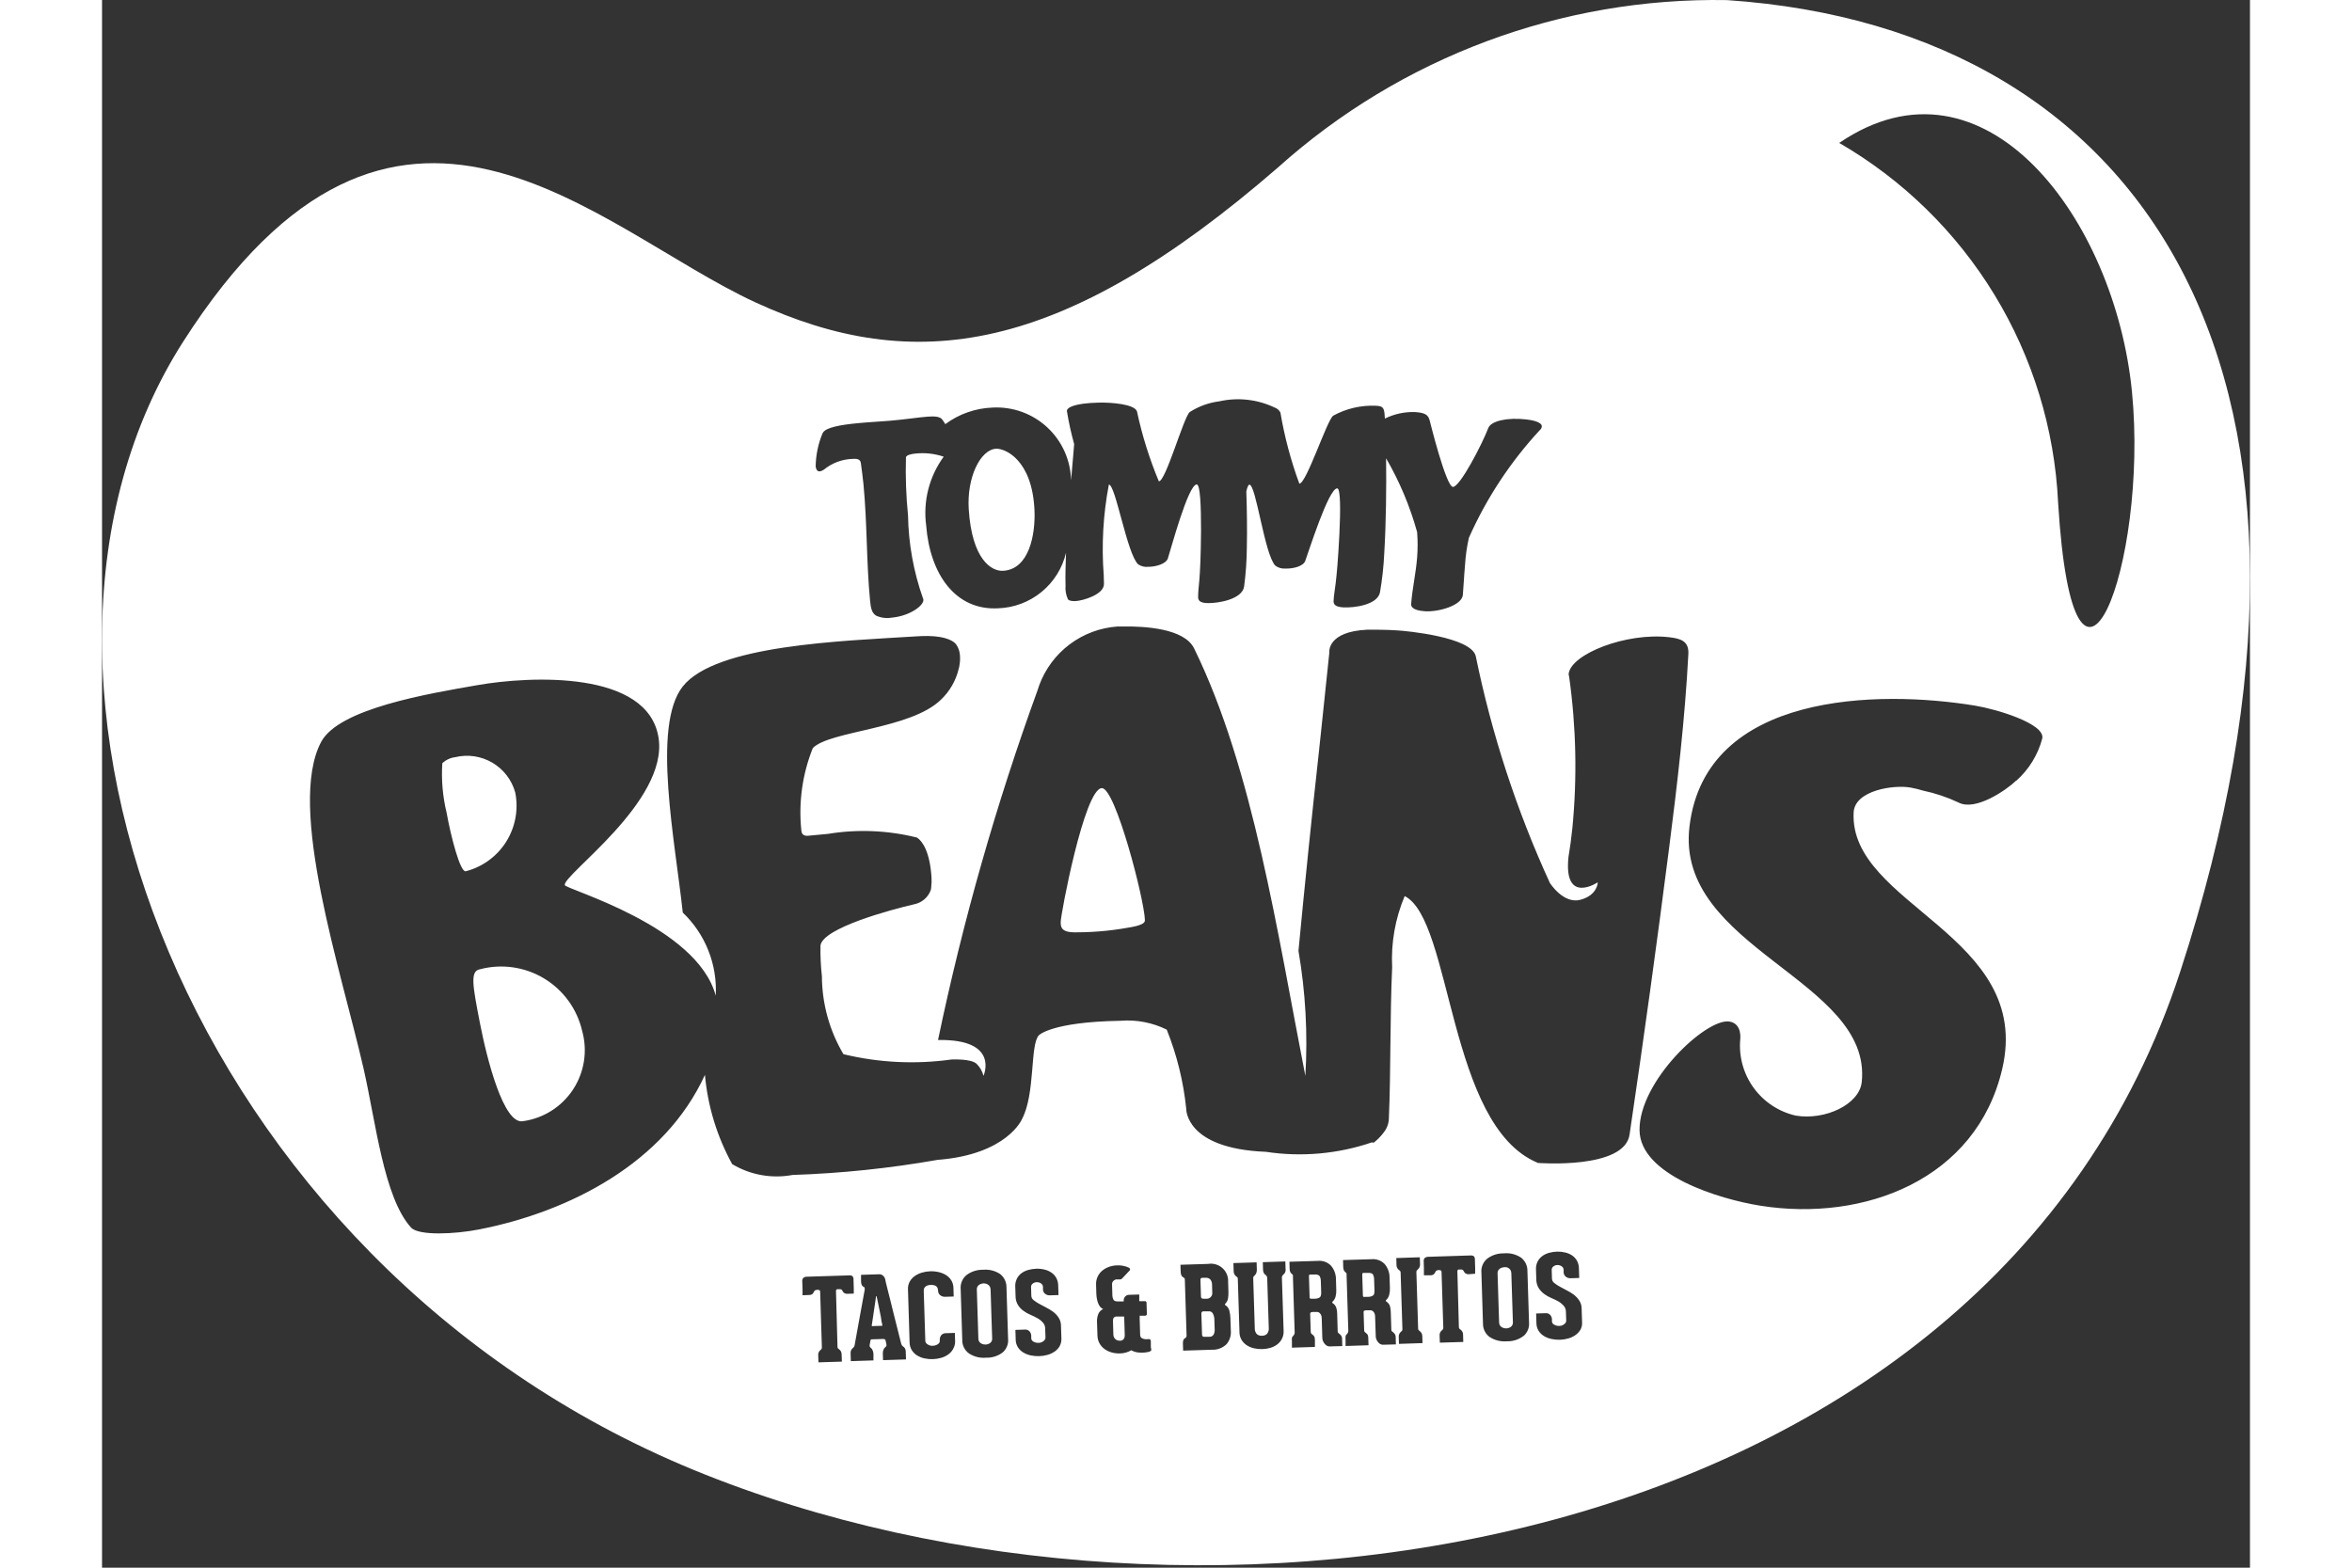 <svg width="60" height="40" viewBox="0 0 500 365" fill="none" xmlns="http://www.w3.org/2000/svg">
<rect x="0" y="0" width="500" height="365" fill="#333333" stroke="none"/>
<path d="M258.58 305.818C258.483 305.642 258.336 305.5 258.158 305.409C257.979 305.318 257.777 305.284 257.578 305.309H256.375C256.243 305.312 256.118 305.364 256.025 305.458C255.946 305.546 255.903 305.66 255.904 305.778L256.065 310.789C256.067 310.902 256.106 311.011 256.175 311.1C256.208 311.143 256.251 311.179 256.299 311.203C256.348 311.227 256.401 311.239 256.455 311.24H257.758C257.958 311.256 258.157 311.217 258.334 311.125C258.512 311.032 258.66 310.891 258.761 310.718C258.953 310.345 259.036 309.926 259.001 309.507L258.931 307.261C258.931 306.759 258.811 306.264 258.58 305.818Z" fill="white"/>
<path d="M378.257 0.024C339.737 -0.653 302.388 13.277 273.718 39.011C223.287 82.747 189.102 87.476 152.051 70.378C114.999 53.281 68.317 2.228 18.878 79.568C-30.56 156.908 19.88 293.769 137.719 342.235C255.558 390.701 439.101 363.171 483.749 226.27C528.397 89.369 477.084 6.678 378.257 0.024ZM167.795 100.784C168.396 99.532 171.924 98.912 175.873 98.531C178.438 98.28 181.144 98.159 183.449 97.958C187.208 97.628 190.144 97.157 192.189 97.007C193.903 96.876 195.045 97.007 195.546 97.628C195.823 97.984 196.075 98.359 196.298 98.751C199.497 96.377 203.341 95.032 207.322 94.892C209.642 94.77 211.963 95.114 214.147 95.906C216.331 96.697 218.334 97.921 220.036 99.502C221.738 101.083 223.105 102.988 224.057 105.108C225.008 107.227 225.523 109.516 225.572 111.839C225.963 107.139 226.304 103.671 226.293 103.39C225.587 100.854 225.022 98.281 224.6 95.683C224.6 94.941 226.133 93.88 232.016 93.74C235.193 93.67 240.274 94.13 240.906 95.744C242.099 101.332 243.807 106.796 246.007 112.069C247.62 112.069 251.719 97.298 253.183 95.945C255.269 94.605 257.628 93.749 260.088 93.439V93.439C264.418 92.469 268.948 92.977 272.956 94.883C273.249 94.98 273.519 95.135 273.752 95.338C273.984 95.541 274.174 95.787 274.309 96.064C275.26 101.701 276.733 107.239 278.709 112.602C280.322 112.662 285.053 98.089 286.566 96.796C289.627 95.109 293.096 94.305 296.588 94.472C297.911 94.552 298.362 94.771 298.532 96.204C298.532 96.424 298.582 96.855 298.622 97.457C300.8 96.381 303.21 95.859 305.638 95.935C307.953 96.105 308.715 96.536 309.065 97.939C309.065 97.939 312.834 113.233 314.447 113.363C316.061 113.494 321.342 103.242 322.695 99.654C323.327 97.99 327.195 97.156 331.485 97.648C332.537 97.758 335.283 98.18 335.153 99.353C335.094 99.677 334.919 99.967 334.662 100.173C327.828 107.563 322.258 116.028 318.175 125.228C317.708 127.291 317.41 129.392 317.283 131.504C317.023 134.34 316.963 136.454 316.772 138.519C316.542 140.994 311.08 142.526 307.923 142.316C304.766 142.106 304.716 141.003 304.736 140.633C305.016 136.924 305.858 133.376 306.129 129.788C306.284 127.824 306.284 125.851 306.129 123.887C304.464 117.873 302.035 112.096 298.903 106.698C298.993 113.273 298.903 121.731 298.482 128.746C298.342 131.828 298.007 134.897 297.48 137.936C296.878 140.863 291.396 141.546 288.971 141.416C286.856 141.305 286.646 140.553 286.686 139.872C286.806 137.326 287.408 136.613 288.029 124.467C288.31 118.774 288.31 113.733 287.538 113.703C285.534 113.603 280.793 128.736 280.072 130.63C279.601 131.843 277.295 132.445 275.411 132.375C274.585 132.431 273.766 132.185 273.106 131.682C270.601 129.057 268.647 112.882 267.093 112.842C266.833 112.842 266.592 113.433 266.371 114.425C266.512 118.785 266.582 123.305 266.492 127.354C266.471 130.441 266.257 133.523 265.851 136.583C265.38 139.53 259.917 140.442 257.502 140.422C255.388 140.422 255.147 139.66 255.147 138.979C255.147 136.433 255.728 135.691 255.829 123.535C255.829 117.822 255.648 112.801 254.826 112.791C252.822 112.791 248.743 128.134 248.101 130.028C247.68 131.261 245.396 131.963 243.511 131.973C242.688 132.057 241.861 131.847 241.176 131.381C238.571 128.866 235.925 112.782 234.371 112.823C233.042 119.778 232.641 126.878 233.179 133.938L233.229 135.942C233.279 138.428 228.338 139.862 226.594 139.952C225.041 140.003 224.84 139.519 224.84 139.519C224.378 138.514 224.188 137.406 224.289 136.304C224.219 134.36 224.289 131.684 224.399 128.707C223.548 132.289 221.545 135.493 218.697 137.826C215.849 140.16 212.314 141.495 208.635 141.626C198.613 142.197 192.72 133.607 191.848 122.363C191.088 116.691 192.55 110.945 195.927 106.326C193.798 105.606 191.537 105.362 189.302 105.607C188.581 105.667 187.238 105.917 187.138 106.468C187.006 110.984 187.167 115.502 187.619 119.996C187.732 126.583 188.909 133.108 191.106 139.319C191.165 139.412 191.197 139.519 191.197 139.629C191.307 140.982 188.07 143.418 183.8 143.809C182.578 144.016 181.321 143.853 180.192 143.339C179.13 142.697 178.94 141.405 178.789 139.862C177.917 130.972 178.138 121.973 177.246 112.712C177.086 111.109 176.885 109.625 176.645 107.851C176.544 106.848 175.642 106.757 174.58 106.847C172.198 106.947 169.912 107.816 168.066 109.324C167.784 109.528 167.463 109.671 167.124 109.744C166.342 109.825 166.192 109.033 166.121 108.602C166.159 105.914 166.718 103.26 167.765 100.784H167.795ZM172.415 300.645C172.354 300.499 172.265 300.366 172.155 300.253C171.974 300.166 171.772 300.134 171.573 300.163H171.183C170.952 300.163 170.842 300.334 170.852 300.635L171.203 313.573C171.196 313.708 171.239 313.838 171.323 313.943C171.399 314.021 171.483 314.092 171.573 314.153C171.722 314.264 171.851 314.4 171.954 314.555C172.097 314.779 172.17 315.04 172.165 315.306L172.225 317.021L166.773 317.19L166.713 315.477C166.693 315.214 166.756 314.952 166.893 314.726C166.994 314.552 167.131 314.4 167.294 314.283C167.38 314.218 167.451 314.137 167.504 314.043C167.553 313.933 167.573 313.813 167.565 313.693L167.164 300.664C167.161 300.608 167.145 300.553 167.115 300.505C167.085 300.458 167.043 300.419 166.993 300.393C166.902 300.338 166.799 300.31 166.693 300.305H166.422C166.292 300.32 166.164 300.348 166.041 300.393C165.865 300.485 165.732 300.646 165.671 300.835C165.591 301.045 165.451 301.226 165.27 301.357C165.017 301.478 164.738 301.532 164.458 301.516L163.065 301.567V300.094L163.004 298.35C162.982 298.198 162.995 298.043 163.042 297.897C163.089 297.751 163.169 297.618 163.275 297.508C163.486 297.342 163.748 297.252 164.017 297.256L173.879 296.945C174.156 296.91 174.438 296.967 174.68 297.107C174.778 297.228 174.85 297.368 174.893 297.518C174.936 297.667 174.949 297.823 174.931 297.978L174.991 299.852V301.185L173.438 301.234C173.22 301.243 173.004 301.187 172.817 301.075C172.63 300.963 172.48 300.799 172.385 300.603L172.415 300.645ZM181.806 316.678L181.756 315.127C181.74 314.821 181.795 314.515 181.916 314.234C181.991 314.022 182.123 313.835 182.297 313.693L182.527 313.473C182.591 313.368 182.62 313.243 182.608 313.121L182.537 312.719L182.457 312.389L182.387 312.078C182.376 312.021 182.352 311.969 182.318 311.922C182.283 311.875 182.238 311.837 182.187 311.809C182.075 311.765 181.956 311.744 181.836 311.748L179.33 311.829C179.215 311.822 179.099 311.838 178.99 311.878C178.929 311.878 178.889 312.008 178.859 312.189L178.809 312.499C178.801 312.616 178.778 312.732 178.739 312.842C178.708 312.973 178.687 313.106 178.679 313.241C178.671 313.357 178.691 313.476 178.739 313.583C178.788 313.665 178.853 313.737 178.93 313.794C179.12 313.929 179.266 314.117 179.351 314.334C179.485 314.61 179.56 314.909 179.571 315.215V316.74L174.31 316.911L174.249 315.037C174.23 314.773 174.293 314.509 174.43 314.283C174.524 314.114 174.65 313.965 174.8 313.843C174.887 313.769 174.965 313.686 175.031 313.593C175.106 313.489 175.158 313.367 175.181 313.241C175.612 310.855 175.993 308.712 176.344 306.808C176.504 306.006 176.645 305.214 176.775 304.442L177.156 302.367C177.276 301.756 177.366 301.265 177.426 300.884L177.537 300.314C177.549 300.178 177.549 300.04 177.537 299.903C177.541 299.856 177.53 299.809 177.505 299.769C177.479 299.729 177.441 299.699 177.396 299.683C177.189 299.598 177.014 299.451 176.895 299.262C176.745 298.979 176.672 298.66 176.685 298.34V296.815L180.834 296.686C181.016 296.669 181.2 296.691 181.373 296.752C181.546 296.812 181.704 296.908 181.836 297.036C182.07 297.253 182.234 297.536 182.307 297.848C182.349 298.121 182.406 298.393 182.477 298.66C182.588 299.131 182.738 299.723 182.918 300.434C183.099 301.146 183.309 301.957 183.53 302.849C183.75 303.741 183.981 304.653 184.201 305.575C184.732 307.74 185.344 310.175 186.045 312.901C186.11 313.136 186.256 313.343 186.456 313.483C186.627 313.585 186.771 313.726 186.877 313.894C187.017 314.116 187.09 314.373 187.088 314.635L187.147 316.51L181.806 316.678ZM198.132 314.063C197.85 314.575 197.456 315.019 196.979 315.357C196.476 315.717 195.912 315.984 195.315 316.147C194.055 316.505 192.727 316.546 191.447 316.267C190.841 316.139 190.262 315.91 189.733 315.587C189.238 315.275 188.817 314.856 188.501 314.364C188.174 313.833 187.998 313.223 187.989 312.6L187.609 300.192C187.575 299.572 187.713 298.954 188.009 298.408C188.291 297.89 188.689 297.446 189.172 297.107C189.683 296.75 190.248 296.478 190.846 296.304C191.47 296.115 192.117 296.011 192.77 295.993C193.444 295.966 194.118 296.031 194.774 296.184C195.376 296.322 195.951 296.557 196.478 296.877C196.968 297.189 197.382 297.605 197.691 298.098C198.012 298.63 198.185 299.24 198.192 299.862L198.252 301.866L196.248 301.927C195.837 301.95 195.432 301.819 195.115 301.557C194.962 301.439 194.838 301.286 194.753 301.112C194.668 300.938 194.624 300.748 194.624 300.554V300.554C194.611 300.375 194.584 300.198 194.544 300.023C194.491 299.852 194.402 299.694 194.283 299.561C194.139 299.416 193.959 299.315 193.762 299.262C193.48 299.176 193.184 299.142 192.89 299.162C192.609 299.164 192.33 299.217 192.069 299.321C191.882 299.402 191.712 299.517 191.567 299.661C191.452 299.782 191.37 299.933 191.327 300.094C191.293 300.235 191.276 300.38 191.277 300.525L191.647 312.24C191.668 312.394 191.724 312.542 191.811 312.671C191.898 312.799 192.013 312.905 192.149 312.981C192.491 313.237 192.914 313.361 193.341 313.331C193.764 313.33 194.178 313.209 194.534 312.981C194.674 312.906 194.793 312.796 194.877 312.661C194.962 312.525 195.009 312.37 195.015 312.211V311.949C194.997 311.564 195.114 311.185 195.346 310.877C195.476 310.721 195.64 310.597 195.826 310.515C196.012 310.433 196.215 310.395 196.418 310.405L198.523 310.336L198.583 312.34C198.585 312.958 198.418 313.565 198.102 314.095L198.132 314.063ZM209.667 314.875C208.557 315.717 207.191 316.153 205.799 316.108C204.387 316.241 202.973 315.886 201.79 315.105C201.299 314.747 200.903 314.277 200.635 313.732C200.366 313.188 200.233 312.585 200.246 311.978L199.876 300.114C199.825 299.509 199.92 298.899 200.151 298.337C200.383 297.776 200.746 297.28 201.209 296.886C202.333 296.04 203.71 295.599 205.117 295.634C206.509 295.508 207.902 295.86 209.066 296.634C209.539 297.006 209.919 297.484 210.174 298.029C210.43 298.574 210.555 299.17 210.539 299.771L210.91 311.648C210.976 312.253 210.895 312.867 210.673 313.434C210.451 314.001 210.096 314.504 209.637 314.904L209.667 314.875ZM222.956 313.363C222.665 313.875 222.265 314.315 221.784 314.655C221.272 315.014 220.703 315.283 220.1 315.448C219.474 315.629 218.827 315.727 218.176 315.746C217.503 315.769 216.83 315.71 216.171 315.568C215.558 315.444 214.971 315.212 214.438 314.885C213.934 314.584 213.508 314.17 213.195 313.674C212.866 313.144 212.689 312.533 212.684 311.91L212.614 309.634L214.808 309.563C215.01 309.542 215.214 309.568 215.403 309.639C215.593 309.71 215.763 309.825 215.901 309.974C216.144 310.253 216.286 310.608 216.302 310.977V311.628C216.317 311.786 216.373 311.939 216.465 312.069C216.556 312.199 216.679 312.301 216.823 312.37C217.189 312.575 217.606 312.673 218.026 312.651C218.446 312.646 218.853 312.498 219.178 312.23C219.305 312.14 219.41 312.023 219.486 311.888C219.562 311.752 219.608 311.602 219.619 311.447L219.549 309.363C219.56 308.83 219.367 308.313 219.008 307.919C218.648 307.518 218.225 307.181 217.755 306.918C217.225 306.622 216.68 306.354 216.121 306.116C215.54 305.879 214.991 305.569 214.488 305.193C213.98 304.829 213.547 304.369 213.215 303.84C212.85 303.235 212.656 302.543 212.654 301.836L212.584 299.593C212.544 298.957 212.668 298.321 212.944 297.748C213.189 297.237 213.553 296.795 214.007 296.456C214.482 296.102 215.019 295.839 215.59 295.683C216.208 295.512 216.844 295.414 217.484 295.391C218.125 295.371 218.766 295.439 219.388 295.592C219.965 295.724 220.512 295.963 221.002 296.294C221.467 296.608 221.852 297.027 222.124 297.518C222.416 298.06 222.571 298.666 222.575 299.282L222.655 301.525L220.651 301.587C220.242 301.612 219.838 301.482 219.519 301.225C219.371 301.102 219.251 300.95 219.168 300.777C219.085 300.604 219.04 300.416 219.038 300.224V299.661C219.038 299.491 218.995 299.323 218.912 299.174C218.83 299.025 218.711 298.9 218.567 298.81C218.272 298.609 217.92 298.512 217.564 298.531C217.218 298.53 216.884 298.654 216.622 298.881C216.51 298.967 216.419 299.077 216.357 299.203C216.294 299.33 216.261 299.471 216.261 299.612L216.322 301.697C216.328 301.892 216.378 302.084 216.468 302.257C216.558 302.431 216.686 302.58 216.843 302.697C217.242 303.015 217.668 303.299 218.116 303.542L219.749 304.413C220.325 304.699 220.875 305.033 221.393 305.413C221.896 305.791 222.329 306.254 222.676 306.779C223.035 307.327 223.226 307.966 223.227 308.621L223.327 311.689C223.345 312.283 223.207 312.87 222.926 313.392L222.956 313.363ZM244.273 314.364C244.223 314.484 244.073 314.596 243.802 314.716C243.078 314.895 242.332 314.965 241.587 314.926C240.886 314.905 240.2 314.717 239.583 314.383C238.776 314.853 237.861 315.105 236.927 315.115C236.277 315.135 235.628 315.055 235.003 314.875C234.411 314.714 233.854 314.447 233.359 314.085C232.883 313.735 232.486 313.286 232.197 312.771C231.886 312.213 231.721 311.584 231.716 310.946L231.615 307.87C231.573 307.215 231.672 306.56 231.906 305.947C232.125 305.426 232.533 305.005 233.048 304.772C232.771 304.673 232.527 304.495 232.347 304.261C232.14 304.002 231.978 303.712 231.866 303.4C231.732 303.057 231.635 302.701 231.575 302.338C231.51 301.963 231.47 301.585 231.455 301.205L231.395 299.101C231.367 298.487 231.481 297.875 231.728 297.312C231.975 296.749 232.348 296.25 232.818 295.854C233.287 295.468 233.82 295.166 234.391 294.961C235 294.743 235.639 294.625 236.286 294.611C237.242 294.564 238.195 294.753 239.062 295.161C239.115 295.187 239.161 295.224 239.199 295.269C239.237 295.314 239.266 295.367 239.282 295.423C239.31 295.499 239.314 295.581 239.292 295.658C239.27 295.736 239.225 295.804 239.162 295.854L237.448 297.677C237.399 297.734 237.34 297.782 237.273 297.816C237.206 297.851 237.132 297.871 237.057 297.877H236.386C236.279 297.868 236.172 297.868 236.065 297.877C235.913 297.914 235.767 297.975 235.634 298.058C235.483 298.159 235.354 298.289 235.253 298.44C235.148 298.615 235.099 298.816 235.113 299.02L235.183 301.366C235.157 301.82 235.262 302.271 235.484 302.668C235.654 302.919 236.035 303.028 236.606 303.008H237.829C237.822 302.878 237.822 302.749 237.829 302.619C237.849 302.443 237.903 302.272 237.989 302.118C238.094 301.917 238.253 301.748 238.448 301.633C238.642 301.518 238.865 301.462 239.092 301.467L241.447 301.396V302.95H242.78C242.83 302.94 242.88 302.94 242.93 302.95L243.081 303.109C243.112 303.157 243.132 303.213 243.14 303.27L243.221 305.947C243.226 306 243.218 306.052 243.197 306.101C243.176 306.15 243.143 306.193 243.1 306.226C243.023 306.288 242.929 306.326 242.83 306.336H241.547V307.187L241.657 310.848C241.658 311.015 241.708 311.176 241.8 311.315C241.893 311.454 242.025 311.563 242.179 311.628C242.555 311.788 242.966 311.844 243.371 311.79H243.592C243.674 311.77 243.76 311.77 243.842 311.79C243.928 311.818 244.003 311.873 244.053 311.949C244.11 312.064 244.14 312.192 244.143 312.321V313.693C244.222 313.925 244.256 314.17 244.243 314.415L244.273 314.364ZM261.731 312.991C261.286 313.418 260.759 313.75 260.182 313.967C259.605 314.184 258.99 314.281 258.374 314.254L251.659 314.464L251.609 312.81C251.586 312.527 251.627 312.243 251.729 311.978C251.813 311.789 251.958 311.635 252.14 311.538C252.233 311.487 252.312 311.415 252.371 311.327C252.445 311.211 252.476 311.073 252.461 310.936L252.06 297.968C252.071 297.852 252.043 297.734 251.981 297.635C251.92 297.536 251.828 297.46 251.72 297.417C251.531 297.324 251.377 297.173 251.278 296.987C251.147 296.708 251.082 296.402 251.088 296.094L251.038 294.471L257.482 294.271C258.077 294.173 258.686 294.211 259.264 294.381C259.842 294.551 260.375 294.85 260.822 295.254C261.269 295.659 261.619 296.159 261.846 296.718C262.072 297.276 262.17 297.878 262.132 298.479L262.202 300.725C262.224 301.252 262.194 301.778 262.112 302.299C262.04 302.759 261.822 303.183 261.491 303.51C261.401 303.6 261.371 303.682 261.391 303.752C261.405 303.793 261.427 303.829 261.456 303.86C261.486 303.891 261.521 303.914 261.561 303.931C261.987 304.209 262.292 304.64 262.413 305.134C262.568 305.71 262.652 306.303 262.663 306.899L262.764 309.805C262.814 310.389 262.746 310.974 262.563 311.53C262.381 312.087 262.088 312.602 261.701 313.042L261.731 312.991ZM275.321 296.385C275.204 296.558 275.062 296.712 274.9 296.845C274.839 296.913 274.786 296.989 274.74 297.067C274.686 297.177 274.656 297.295 274.65 297.417L275.051 309.903C275.081 310.524 274.95 311.144 274.67 311.699C274.408 312.207 274.039 312.65 273.587 313.001C273.114 313.364 272.577 313.637 272.004 313.803C271.392 313.987 270.759 314.089 270.12 314.104C269.47 314.126 268.82 314.065 268.185 313.923C267.583 313.796 267.009 313.557 266.492 313.221C265.999 312.907 265.585 312.485 265.279 311.988C264.957 311.456 264.784 310.848 264.778 310.226L264.387 297.767C264.396 297.64 264.364 297.515 264.297 297.408C264.235 297.332 264.16 297.267 264.077 297.217C263.904 297.106 263.757 296.959 263.646 296.786C263.496 296.546 263.419 296.267 263.425 295.984L263.365 294.08L268.767 293.909L268.817 295.673C268.83 295.964 268.768 296.254 268.637 296.514C268.532 296.72 268.389 296.903 268.216 297.055C268.143 297.121 268.079 297.197 268.025 297.278C267.978 297.388 267.96 297.508 267.975 297.628L268.336 309.184C268.3 309.709 268.473 310.226 268.817 310.625C269.154 310.901 269.586 311.036 270.02 310.997C270.237 311.004 270.453 310.969 270.656 310.892C270.859 310.814 271.045 310.697 271.202 310.547C271.519 310.129 271.659 309.604 271.593 309.084L271.232 297.557C271.23 297.401 271.185 297.249 271.102 297.116C271.031 297.001 270.939 296.898 270.831 296.815C270.671 296.713 270.54 296.572 270.451 296.404C270.319 296.158 270.253 295.881 270.26 295.602L270.21 293.87L275.451 293.698L275.512 295.634C275.53 295.918 275.452 296.199 275.291 296.434L275.321 296.385ZM285.724 313.483C285.498 313.483 285.276 313.42 285.083 313.302C284.882 313.174 284.705 313.01 284.561 312.82C284.411 312.628 284.289 312.416 284.201 312.189C284.124 311.983 284.076 311.767 284.06 311.547L283.92 306.867C283.924 306.602 283.862 306.341 283.74 306.106C283.658 305.928 283.534 305.774 283.379 305.656C283.249 305.556 283.098 305.487 282.938 305.455C282.795 305.442 282.65 305.442 282.507 305.455H281.916C281.718 305.457 281.523 305.501 281.344 305.585C281.264 305.635 281.234 305.754 281.234 305.935L281.364 310.185C281.371 310.268 281.396 310.349 281.438 310.422C281.479 310.495 281.537 310.557 281.605 310.605L281.986 310.916C282.117 311.034 282.211 311.187 282.257 311.357C282.312 311.593 282.339 311.836 282.337 312.078V313.603L276.985 313.774V312.33C276.958 312.067 276.958 311.801 276.985 311.538C276.995 311.443 277.023 311.351 277.07 311.269C277.117 311.186 277.18 311.115 277.256 311.058C277.358 310.959 277.442 310.842 277.506 310.716C277.59 310.584 277.632 310.431 277.626 310.275L277.225 297.498C277.239 297.335 277.239 297.17 277.225 297.006C277.225 296.836 277.155 296.726 277.085 296.696C276.916 296.591 276.772 296.451 276.664 296.284C276.517 296.032 276.444 295.744 276.454 295.453L276.404 293.769L283.028 293.569C283.594 293.51 284.166 293.583 284.7 293.781C285.233 293.98 285.714 294.297 286.105 294.711C286.849 295.605 287.25 296.734 287.237 297.897L287.308 300.305C287.334 300.834 287.28 301.364 287.147 301.878C287.031 302.336 286.784 302.75 286.436 303.069C286.397 303.112 286.369 303.163 286.355 303.219C286.355 303.299 286.355 303.359 286.476 303.41C286.83 303.642 287.109 303.972 287.278 304.361C287.443 304.845 287.524 305.355 287.518 305.866L287.638 309.984C287.634 310.109 287.676 310.232 287.758 310.327L288.009 310.537C288.163 310.652 288.301 310.784 288.42 310.936C288.582 311.156 288.667 311.426 288.66 311.699L288.711 313.402L285.724 313.483ZM298.162 313.091C297.932 313.092 297.707 313.029 297.51 312.91C297.311 312.78 297.135 312.619 296.989 312.431C296.838 312.239 296.717 312.027 296.628 311.8C296.55 311.594 296.506 311.376 296.498 311.156L296.348 306.488C296.35 306.221 296.292 305.955 296.177 305.714C296.086 305.543 295.964 305.39 295.816 305.264C295.683 305.165 295.528 305.096 295.365 305.064C295.222 305.049 295.078 305.049 294.934 305.064H294.353C294.155 305.064 293.96 305.108 293.782 305.193C293.702 305.193 293.661 305.365 293.671 305.546L293.802 309.793C293.805 309.878 293.828 309.962 293.87 310.035C293.912 310.109 293.971 310.169 294.042 310.214C294.171 310.311 294.295 310.415 294.413 310.525C294.544 310.644 294.641 310.798 294.694 310.968C294.745 311.205 294.769 311.447 294.764 311.689L294.814 313.211L289.472 313.383V311.939C289.445 311.676 289.445 311.409 289.472 311.146C289.478 311.052 289.505 310.96 289.55 310.877C289.595 310.794 289.657 310.723 289.733 310.667C289.838 310.568 289.926 310.454 289.994 310.327C290.067 310.191 290.108 310.038 290.114 309.884L289.713 297.107C289.713 296.956 289.713 296.795 289.713 296.625C289.713 296.454 289.633 296.334 289.563 296.304C289.398 296.198 289.257 296.058 289.152 295.893C289.007 295.643 288.931 295.359 288.931 295.071L288.881 293.378L295.516 293.177C296.082 293.122 296.652 293.197 297.186 293.395C297.719 293.593 298.2 293.908 298.592 294.32C299.335 295.218 299.733 296.352 299.715 297.518L299.795 299.923C299.818 300.45 299.761 300.977 299.625 301.486C299.513 301.946 299.265 302.361 298.913 302.678C298.891 302.697 298.874 302.72 298.862 302.746C298.849 302.772 298.843 302.801 298.843 302.83C298.843 302.91 298.843 302.97 298.953 303.02C299.307 303.257 299.588 303.586 299.765 303.972C299.919 304.458 299.997 304.965 299.995 305.475L300.126 309.595C300.12 309.659 300.127 309.72 300.148 309.781C300.169 309.841 300.202 309.898 300.246 309.945L300.487 310.145C300.643 310.258 300.781 310.393 300.897 310.547C301.058 310.768 301.143 311.034 301.138 311.308L301.188 313.011L298.162 313.091ZM301.9 312.891L301.849 311.207C301.829 310.943 301.896 310.679 302.04 310.456C302.151 310.279 302.29 310.119 302.451 309.984C302.528 309.936 302.594 309.871 302.641 309.793C302.7 309.665 302.721 309.522 302.701 309.382L302.29 296.355C302.3 296.223 302.272 296.091 302.21 295.974C302.154 295.897 302.086 295.829 302.01 295.773C301.842 295.649 301.693 295.501 301.569 295.333C301.411 295.118 301.327 294.858 301.328 294.591L301.278 292.908L306.75 292.727L306.81 294.42C306.821 294.684 306.755 294.945 306.62 295.171C306.501 295.343 306.363 295.502 306.209 295.643L306.019 295.864C305.96 295.978 305.939 296.109 305.958 296.236V296.236L306.359 309.262C306.353 309.403 306.388 309.542 306.459 309.663C306.513 309.734 306.577 309.795 306.65 309.845C306.819 309.968 306.968 310.116 307.091 310.285C307.249 310.5 307.333 310.76 307.331 311.026L307.382 312.71L301.9 312.891ZM318.095 296.676C317.877 296.687 317.659 296.635 317.469 296.527C317.279 296.418 317.124 296.258 317.023 296.064C316.962 295.918 316.873 295.785 316.762 295.673C316.582 295.585 316.379 295.554 316.181 295.582H315.83C315.6 295.582 315.489 295.744 315.499 296.054L315.85 308.993C315.845 309.127 315.887 309.257 315.97 309.363C316.049 309.435 316.133 309.502 316.221 309.563C316.373 309.678 316.505 309.817 316.612 309.974C316.755 310.198 316.829 310.459 316.822 310.725L316.872 312.441L311.421 312.609L311.36 310.897C311.341 310.633 311.404 310.371 311.541 310.145C311.643 309.972 311.779 309.823 311.942 309.705C312.025 309.634 312.096 309.548 312.152 309.453C312.205 309.344 312.229 309.224 312.222 309.103L311.811 296.074C311.811 296.017 311.795 295.963 311.765 295.915C311.735 295.867 311.692 295.827 311.641 295.802C311.55 295.748 311.446 295.719 311.34 295.714H311.08C310.945 295.721 310.813 295.749 310.689 295.802C310.513 295.896 310.38 296.056 310.318 296.245C310.237 296.454 310.098 296.635 309.917 296.766C309.665 296.888 309.385 296.942 309.105 296.926H307.712V295.462L307.662 293.718C307.637 293.565 307.647 293.41 307.693 293.263C307.738 293.115 307.817 292.979 307.923 292.866C308.137 292.705 308.397 292.618 308.664 292.617L318.526 292.306C318.805 292.274 319.086 292.335 319.328 292.477C319.426 292.599 319.498 292.736 319.541 292.886C319.584 293.036 319.597 293.194 319.578 293.348L319.638 295.223V296.556L318.095 296.676ZM330.883 311.058C329.772 311.898 328.407 312.331 327.015 312.289C325.604 312.41 324.193 312.059 323.006 311.288C322.516 310.93 322.12 310.457 321.851 309.913C321.582 309.369 321.449 308.768 321.462 308.161L321.092 296.294C321.038 295.689 321.131 295.08 321.363 294.518C321.595 293.956 321.959 293.458 322.425 293.067C323.545 292.22 324.919 291.779 326.323 291.814C327.735 291.674 329.152 292.029 330.332 292.817C330.805 293.189 331.185 293.665 331.441 294.21C331.697 294.754 331.821 295.353 331.805 295.954L332.176 307.831C332.239 308.444 332.152 309.06 331.922 309.632C331.691 310.203 331.324 310.71 330.853 311.107L330.883 311.058ZM344.172 309.544C343.88 310.058 343.476 310.499 342.99 310.835C342.483 311.196 341.917 311.466 341.316 311.628C340.69 311.809 340.043 311.911 339.392 311.929C338.719 311.953 338.046 311.892 337.388 311.748C336.775 311.622 336.188 311.393 335.654 311.068C335.153 310.763 334.728 310.347 334.411 309.854C334.082 309.324 333.905 308.714 333.9 308.09L333.83 305.815L336.025 305.746C336.226 305.726 336.429 305.751 336.619 305.822C336.808 305.893 336.979 306.009 337.117 306.157C337.36 306.436 337.501 306.788 337.518 307.158V307.689C337.532 307.846 337.588 307.998 337.679 308.127C337.771 308.255 337.895 308.356 338.039 308.421C338.402 308.635 338.821 308.736 339.242 308.712C339.664 308.707 340.072 308.555 340.394 308.281C340.522 308.195 340.628 308.08 340.705 307.946C340.781 307.812 340.826 307.664 340.835 307.51L340.765 305.426C340.772 304.894 340.579 304.378 340.224 303.982C339.86 303.582 339.433 303.243 338.961 302.979C338.434 302.689 337.893 302.429 337.338 302.198C336.758 301.953 336.21 301.64 335.704 301.266C335.201 300.896 334.77 300.438 334.431 299.913C334.058 299.293 333.864 298.581 333.87 297.858L333.8 295.614C333.761 294.98 333.881 294.345 334.15 293.769C334.405 293.262 334.772 292.821 335.223 292.477C335.698 292.124 336.235 291.86 336.806 291.704C337.424 291.532 338.06 291.434 338.7 291.413C339.341 291.394 339.982 291.462 340.605 291.614C341.179 291.747 341.725 291.982 342.218 292.306C342.679 292.624 343.063 293.043 343.341 293.529C343.633 294.075 343.788 294.684 343.791 295.303L343.862 297.547L341.857 297.608C341.447 297.631 341.043 297.497 340.725 297.236C340.575 297.115 340.453 296.964 340.368 296.791C340.284 296.618 340.238 296.428 340.234 296.236V295.673C340.234 295.502 340.191 295.335 340.108 295.186C340.026 295.037 339.907 294.912 339.763 294.821C339.468 294.622 339.116 294.523 338.761 294.54C338.414 294.538 338.079 294.665 337.819 294.892C337.706 294.978 337.614 295.088 337.552 295.215C337.489 295.342 337.457 295.482 337.458 295.624L337.518 297.709C337.523 297.905 337.574 298.097 337.667 298.271C337.759 298.445 337.889 298.594 338.049 298.709C338.445 299.03 338.872 299.312 339.322 299.551C339.823 299.832 340.364 300.124 340.945 300.424C341.521 300.71 342.071 301.044 342.589 301.425C343.089 301.809 343.522 302.273 343.872 302.798C344.232 303.345 344.424 303.987 344.423 304.643L344.523 307.708C344.586 308.37 344.454 309.037 344.142 309.624L344.172 309.544ZM334.15 270.708C313.264 262.019 314.327 214.213 303.232 208.631C301.027 213.864 300.03 219.527 300.316 225.198C299.785 236.894 300.036 248.992 299.545 260.637C299.464 261.771 299.029 262.85 298.302 263.723L298.251 263.803C297.604 264.65 296.85 265.406 296.007 266.057L295.616 265.969C287.684 268.674 279.217 269.43 270.932 268.173C252.1 267.442 252.381 258.151 252.381 258.151C251.736 251.826 250.208 245.621 247.841 239.72C244.482 238.066 240.738 237.358 237.007 237.667C220.972 237.938 218.085 241.034 218.085 241.034C215.971 243.229 217.304 254.604 214.157 260.547C214.157 260.547 210.729 268.805 194.494 270.048C183.333 272.015 172.046 273.189 160.72 273.564V273.564C155.891 274.462 150.901 273.564 146.689 271.039C143.157 264.624 140.997 257.546 140.345 250.253C131.004 270.728 108.876 282.114 87.779 286.243C82.177 287.345 73.749 287.756 71.945 285.822C65.571 278.807 63.727 261.198 60.87 248.741C55.619 225.851 42.971 187.828 51.009 172.734C55.148 164.957 75.943 161.509 87.469 159.505C99.495 157.41 127.146 155.956 129.561 171.841C131.796 186.694 107.092 203.761 107.733 206.086C108.004 207.089 138.501 215.528 142.86 231.824C143.055 228.235 142.469 224.646 141.144 221.305C139.819 217.965 137.785 214.95 135.183 212.47C133.46 196.144 127.917 169.015 135.183 159.825C142.86 150.124 172.265 149.251 189.423 148.169L190.686 148.1C195.225 147.91 197.911 148.791 198.873 150.104C199.276 150.708 199.543 151.391 199.655 152.108C199.784 153.003 199.767 153.914 199.605 154.804C199.605 155.025 199.525 155.254 199.475 155.485L199.424 155.695C198.782 158.425 197.362 160.912 195.336 162.852C188.32 169.807 169.339 170.126 165.45 174.185C163.036 180.224 162.118 186.758 162.774 193.229C162.824 193.73 162.914 194.722 164.388 194.582L168.968 194.151C175.873 193.021 182.936 193.314 189.723 195.012C191.076 195.924 192.73 198.499 193.091 204.332C193.134 205.051 193.111 205.773 193.02 206.488V206.627C193.003 206.805 192.976 206.983 192.94 207.158V207.158C192.645 208.009 192.134 208.77 191.455 209.363C190.777 209.955 189.955 210.36 189.072 210.537C183.56 211.81 167.895 216.038 167.244 220.106C167.195 222.506 167.306 224.907 167.575 227.293C167.6 233.681 169.33 239.947 172.586 245.443C180.825 247.435 189.366 247.853 197.761 246.676C198.322 246.676 202.271 246.494 203.574 247.677C204.362 248.444 204.921 249.416 205.187 250.483C205.187 250.483 209.096 241.874 194.604 242.145C200.39 214.422 208.153 187.151 217.835 160.537C217.958 160.226 218.062 159.909 218.146 159.585C219.54 155.776 222.009 152.451 225.253 150.016C228.497 147.581 232.379 146.138 236.426 145.864H237.809C242.63 145.794 251.91 146.286 254.205 150.946C267.975 179.007 273.617 217.37 280.112 250.503C280.7 240.765 280.162 230.995 278.508 221.381C279.998 205.693 281.608 190.024 283.339 174.376V174.308C283.589 172.033 283.74 170.629 283.76 170.378C284.521 163.002 284.912 159.353 285.694 151.937C285.694 151.937 285.013 147.026 294.614 146.605C296.618 146.605 298.873 146.606 301.399 146.767C303.724 146.887 318.747 148.329 319.779 152.778C323.504 170.972 329.29 188.682 337.027 205.565C337.027 205.565 340.173 210.577 344.172 209.485C348.171 208.393 348.181 205.426 348.181 205.426C348.181 205.426 340.163 210.787 341.366 199.492C341.707 197.488 342.018 195.273 342.268 192.798C343.406 181.087 343.157 169.283 341.527 157.63C341.527 157.47 341.386 157.118 341.396 156.948C341.837 152.298 354.816 147.177 364.848 148.369C367.554 148.69 369.418 149.283 369.268 152.269C368.486 167.303 366.692 182.614 364.758 197.667C361.925 219.802 358.871 241.928 355.598 264.043C354.585 272.372 334.15 270.76 334.15 270.76V270.708ZM445.575 181.753C443.14 184.078 436.024 188.909 432.156 186.845C429.509 185.603 426.728 184.67 423.868 184.068C422.935 183.776 421.984 183.544 421.021 183.375C417.112 182.654 407.993 183.998 407.742 189.15C406.62 210.757 449.664 217.711 442.318 248.92C436.305 274.596 410.247 284.549 386.084 280.73C376.413 279.197 358.023 273.566 357.903 263.143C357.772 251.748 373.337 237.084 378.769 237.836C381.915 238.297 381.334 242.096 381.334 242.096C381.004 246.101 382.13 250.089 384.505 253.331C386.88 256.573 390.344 258.851 394.262 259.744C401.087 260.897 409.075 257.148 409.626 251.946C412.152 228.114 366.04 220.79 369.538 192.358C373.316 161.139 413.545 160.597 436.024 164.295C441.035 165.117 452.38 168.514 451.648 171.942C450.638 175.755 448.526 179.184 445.575 181.802V181.753ZM455.336 116.97C454.519 99.872 449.426 83.252 440.525 68.631C431.624 54.01 419.198 41.855 404.385 33.278C438.239 10.227 468.606 51.066 472.534 91.254C476.463 131.442 459.025 177.033 455.336 117.021V116.97Z" fill="white"/>
<path d="M327.85 295.682C327.734 295.504 327.58 295.354 327.399 295.242C327.234 295.145 327.055 295.074 326.868 295.031C326.725 295.016 326.58 295.016 326.437 295.031C326.294 295.036 326.153 295.06 326.016 295.102C325.83 295.145 325.65 295.216 325.485 295.313C325.305 295.422 325.151 295.568 325.034 295.743C324.895 295.961 324.832 296.218 324.854 296.475L325.214 307.909C325.215 308.144 325.277 308.377 325.395 308.581C325.5 308.747 325.64 308.887 325.806 308.992C325.971 309.099 326.155 309.173 326.347 309.213C326.524 309.259 326.706 309.283 326.888 309.284C327.27 309.267 327.638 309.14 327.951 308.922C328.121 308.79 328.254 308.616 328.337 308.417C328.42 308.219 328.449 308.002 328.422 307.789L328.061 296.504C328.075 296.215 328.001 295.929 327.85 295.682V295.682Z" fill="white"/>
<path d="M295.829 296.7C295.649 296.46 295.278 296.35 294.707 296.36H293.615C293.434 296.36 293.344 296.51 293.354 296.791L293.504 301.611C293.5 301.671 293.508 301.732 293.529 301.789C293.55 301.846 293.582 301.898 293.625 301.941C293.784 301.972 293.947 301.972 294.106 301.941H294.727C295.113 301.943 295.492 301.846 295.829 301.66C296.1 301.489 296.221 301.099 296.2 300.478L296.12 297.933C296.128 297.505 296.028 297.08 295.829 296.7V296.7Z" fill="white"/>
<path d="M256.441 302.382H257.101C257.292 302.39 257.481 302.356 257.657 302.282C257.833 302.209 257.99 302.096 258.118 301.955C258.246 301.814 258.341 301.646 258.397 301.464C258.453 301.282 258.468 301.089 258.442 300.9L258.392 299.171C258.417 298.705 258.271 298.245 257.982 297.879C257.838 297.744 257.668 297.642 257.482 297.576C257.296 297.511 257.098 297.485 256.901 297.501H256.281C256.109 297.49 255.938 297.532 255.791 297.62C255.702 297.756 255.667 297.919 255.691 298.079L255.811 301.821C255.811 302.071 255.871 302.222 255.981 302.282C256.126 302.347 256.282 302.382 256.441 302.382V302.382Z" fill="white"/>
<path d="M181.314 306.694C181.224 306.213 181.114 305.691 181.003 305.14C180.893 304.589 180.783 304.058 180.683 303.577C180.582 303.096 180.502 302.703 180.432 302.383L180.322 301.893C180.322 301.803 180.322 301.773 180.252 301.783L180.161 301.852L180.101 302.383C180.051 302.713 179.991 303.115 179.921 303.606C179.851 304.097 179.771 304.608 179.69 305.16L179.46 306.733L179.27 307.986L179.189 308.517C179.189 308.657 179.189 308.727 179.189 308.747C179.271 308.774 179.359 308.774 179.44 308.747L181.384 308.688C181.463 308.707 181.546 308.707 181.625 308.688C181.642 308.622 181.642 308.553 181.625 308.487C181.625 308.487 181.625 308.255 181.515 307.925C181.404 307.594 181.414 307.165 181.314 306.694Z" fill="white"/>
<path d="M209.743 132.898C215.846 132.567 217.3 124.389 217.059 118.817C216.528 106.85 210.044 104.366 208.119 104.476C204.461 104.677 201.274 111.16 201.755 118.587C202.507 130.282 207.047 133.048 209.743 132.898Z" fill="white"/>
<path d="M236.656 306.527H236.055C235.904 306.541 235.759 306.594 235.634 306.679C235.51 306.77 235.422 306.9 235.383 307.049C235.335 307.286 235.319 307.529 235.333 307.77L235.423 310.777C235.423 311.01 235.485 311.238 235.604 311.438C235.704 311.606 235.837 311.752 235.994 311.869C236.13 311.977 236.287 312.058 236.456 312.101C236.577 312.133 236.701 312.149 236.826 312.15H237.177C237.328 312.119 237.472 312.057 237.598 311.969C237.75 311.867 237.872 311.724 237.949 311.558C238.049 311.321 238.09 311.063 238.069 310.807L237.939 306.527H236.656Z" fill="white"/>
<path d="M206.632 299.499C206.513 299.323 206.36 299.173 206.181 299.059C206.016 298.961 205.837 298.89 205.649 298.848C205.508 298.815 205.364 298.797 205.218 298.797C205.076 298.801 204.934 298.825 204.798 298.868C204.611 298.909 204.431 298.98 204.266 299.078C204.086 299.187 203.932 299.333 203.816 299.509C203.677 299.726 203.613 299.983 203.635 300.24L203.996 311.684C203.993 311.917 204.056 312.148 204.176 312.347C204.282 312.512 204.422 312.653 204.587 312.758C204.755 312.861 204.938 312.938 205.128 312.988C205.306 313.025 205.488 313.046 205.67 313.049C206.049 313.033 206.417 312.91 206.732 312.697C206.902 312.564 207.036 312.388 207.118 312.188C207.201 311.988 207.23 311.769 207.203 311.554L206.842 300.27C206.845 299.998 206.772 299.732 206.632 299.499V299.499Z" fill="white"/>
<path d="M283.426 297.088C283.278 296.947 283.1 296.843 282.905 296.784C282.71 296.725 282.504 296.71 282.303 296.745H281.201C281.02 296.745 280.94 296.898 280.95 297.178L281.1 301.989C281.1 302.169 281.1 302.279 281.221 302.329C281.376 302.378 281.54 302.394 281.702 302.378H282.313C282.698 302.379 283.078 302.285 283.415 302.099C283.686 301.928 283.816 301.536 283.796 300.914L283.716 298.37C283.733 297.924 283.633 297.483 283.426 297.088Z" fill="white"/>
<path d="M87.948 225.679C85.643 226.109 86.264 229.397 87.948 238.096C89.632 246.795 93.51 261.856 97.97 261.044C100.331 260.718 102.596 259.892 104.61 258.617C106.625 257.343 108.343 255.651 109.649 253.657C110.956 251.664 111.82 249.412 112.184 247.056C112.548 244.7 112.404 242.295 111.76 240C111.173 237.475 110.085 235.095 108.561 232.999C107.036 230.904 105.106 229.136 102.885 227.8C100.664 226.464 98.198 225.588 95.632 225.223C93.066 224.859 90.453 225.014 87.948 225.679V225.679Z" fill="white"/>
<path d="M232.743 183.496C228.674 183.576 223.112 213.16 223.162 214.663C223.162 215.836 223.243 217.159 226.82 217.068C231.505 217.062 236.176 216.575 240.761 215.615C241.994 215.254 242.765 214.924 242.765 214.252C242.665 209.572 235.91 183.426 232.743 183.496Z" fill="white"/>
<path d="M96.189 184.515C95.382 181.599 93.473 179.113 90.867 177.578C88.26 176.043 85.159 175.581 82.218 176.289C81.091 176.427 80.038 176.921 79.212 177.7C78.963 181.574 79.301 185.464 80.214 189.237C81.216 194.819 83.371 203.096 84.654 202.856C88.558 201.854 91.929 199.394 94.075 195.983C96.22 192.571 96.977 188.467 96.189 184.515Z" fill="white"/>
</svg>
